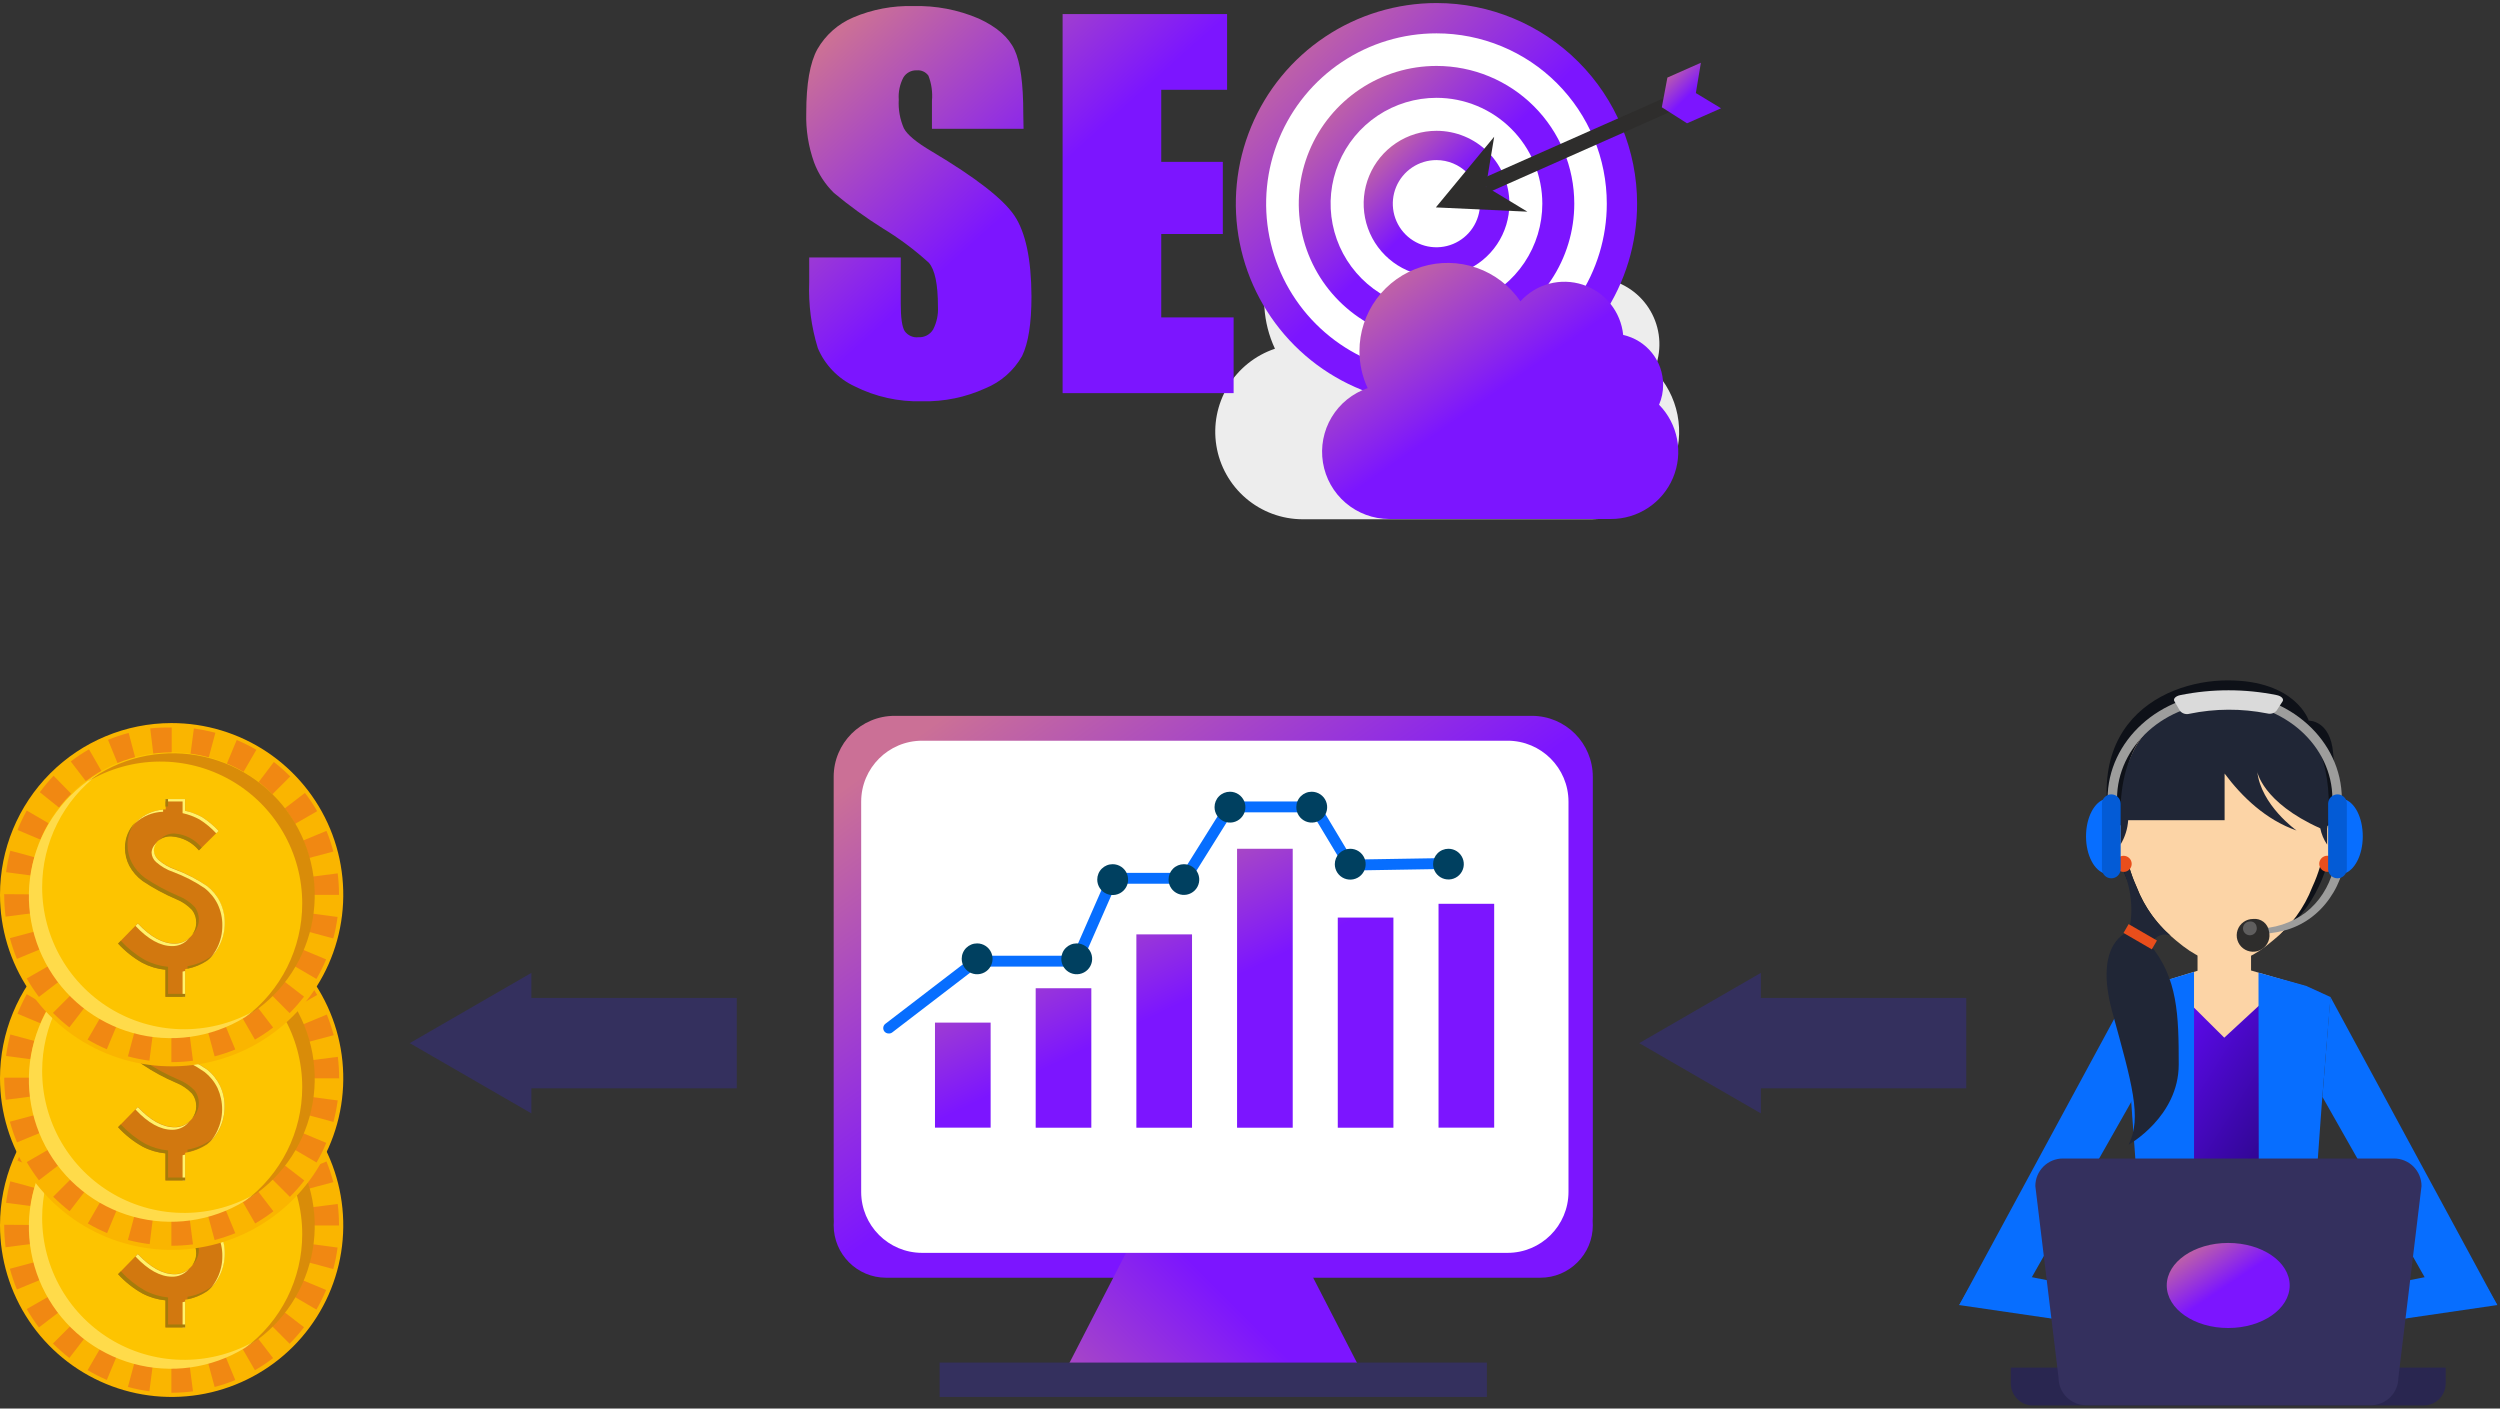 <svg width="410" height="231" viewBox="0 0 410 231" fill="none" xmlns="http://www.w3.org/2000/svg">
<rect x="0" y="0" width="410" height="231" fill="#333333" stroke="none"/>
<g clip-path="url(#clip0_2236_13714)">
<path d="M288.782 182.596L278.797 176.835L268.834 171.074L278.797 165.313L288.782 159.553V163.664H322.465V178.484H288.782V182.596Z" fill="#34305E"/>
<path d="M87.145 182.596L77.171 176.835L67.197 171.074L77.171 165.313L87.145 159.553V163.664H120.829V178.484H87.145V182.596Z" fill="#34305E"/>
<path d="M271.285 60.694C271.904 59.228 272.195 57.645 272.136 56.055C272.078 54.465 271.673 52.907 270.948 51.49C270.224 50.073 269.198 48.832 267.943 47.854C266.688 46.877 265.234 46.185 263.683 45.829C263.44 43.394 262.494 41.083 260.961 39.175C259.428 37.268 257.373 35.848 255.047 35.088C252.722 34.328 250.225 34.261 247.861 34.894C245.498 35.528 243.37 36.835 241.736 38.656C239.077 34.739 235.041 31.966 230.431 30.891C225.82 29.816 220.974 30.517 216.857 32.855C212.74 35.193 209.655 38.995 208.216 43.505C206.777 48.016 207.089 52.902 209.091 57.192C205.866 58.275 203.129 60.467 201.369 63.38C199.61 66.292 198.942 69.734 199.485 73.093C200.027 76.452 201.745 79.509 204.332 81.719C206.919 83.93 210.207 85.149 213.61 85.16H261.051C263.883 85.155 266.65 84.312 269.004 82.737C271.359 81.163 273.194 78.928 274.281 76.312C275.368 73.697 275.657 70.819 275.111 68.04C274.566 65.261 273.211 62.705 271.217 60.694H271.285Z" fill="#EDEDED"/>
<path d="M268.484 33.404C268.484 39.912 266.554 46.274 262.938 51.686C259.322 57.097 254.182 61.314 248.169 63.804C242.156 66.294 235.539 66.945 229.156 65.675C222.773 64.404 216.91 61.269 212.309 56.666C207.708 52.064 204.575 46.2 203.307 39.816C202.038 33.433 202.692 26.817 205.184 20.804C207.676 14.792 211.895 9.654 217.307 6.04C222.72 2.426 229.083 0.498 235.591 0.5C244.316 0.503 252.682 3.971 258.85 10.141C265.019 16.312 268.484 24.679 268.484 33.404Z" fill="url(#paint0_linear_2236_13714)"/>
<path d="M263.514 33.404C263.514 38.929 261.876 44.33 258.806 48.924C255.736 53.518 251.373 57.099 246.268 59.212C241.163 61.326 235.546 61.879 230.127 60.8C224.708 59.721 219.73 57.06 215.824 53.152C211.918 49.244 209.258 44.266 208.182 38.847C207.105 33.427 207.66 27.81 209.776 22.706C211.892 17.602 215.474 13.24 220.069 10.172C224.665 7.104 230.066 5.468 235.592 5.47C239.259 5.47 242.891 6.193 246.28 7.597C249.668 9 252.747 11.058 255.34 13.652C257.933 16.246 259.989 19.326 261.392 22.715C262.795 26.104 263.516 29.736 263.514 33.404Z" fill="white"/>
<path d="M258.182 33.404C258.182 37.872 256.857 42.24 254.375 45.955C251.893 49.67 248.364 52.565 244.236 54.275C240.108 55.985 235.566 56.432 231.184 55.561C226.802 54.689 222.776 52.538 219.617 49.378C216.457 46.219 214.306 42.193 213.434 37.811C212.562 33.429 213.01 28.887 214.72 24.759C216.43 20.631 219.325 17.102 223.04 14.62C226.755 12.138 231.123 10.813 235.591 10.813C241.583 10.813 247.329 13.193 251.565 17.43C255.802 21.666 258.182 27.412 258.182 33.404Z" fill="url(#paint1_linear_2236_13714)"/>
<path d="M252.941 33.404C252.941 36.838 251.923 40.195 250.015 43.051C248.106 45.906 245.394 48.131 242.221 49.445C239.048 50.758 235.557 51.102 232.189 50.431C228.821 49.76 225.727 48.105 223.3 45.676C220.872 43.247 219.22 40.153 218.551 36.784C217.882 33.416 218.228 29.924 219.544 26.752C220.859 23.58 223.086 20.869 225.943 18.963C228.799 17.057 232.157 16.041 235.591 16.043C240.194 16.046 244.607 17.876 247.86 21.132C251.114 24.387 252.941 28.802 252.941 33.404Z" fill="white"/>
<path d="M247.542 33.404C247.542 35.768 246.841 38.078 245.528 40.044C244.215 42.009 242.348 43.541 240.165 44.445C237.981 45.35 235.578 45.586 233.26 45.125C230.942 44.664 228.812 43.526 227.141 41.855C225.47 40.183 224.331 38.054 223.87 35.736C223.409 33.417 223.646 31.014 224.55 28.831C225.455 26.647 226.987 24.781 228.952 23.467C230.917 22.154 233.228 21.453 235.591 21.453C238.761 21.453 241.801 22.712 244.042 24.954C246.283 27.195 247.542 30.235 247.542 33.404Z" fill="url(#paint2_linear_2236_13714)"/>
<path d="M242.719 33.404C242.719 34.819 242.299 36.202 241.513 37.377C240.727 38.554 239.61 39.47 238.303 40.011C236.995 40.552 235.557 40.693 234.17 40.416C232.783 40.139 231.509 39.457 230.509 38.456C229.51 37.455 228.83 36.18 228.555 34.792C228.28 33.404 228.424 31.966 228.966 30.66C229.509 29.354 230.428 28.238 231.605 27.453C232.782 26.669 234.166 26.252 235.58 26.254C237.475 26.257 239.29 27.012 240.629 28.352C241.967 29.693 242.719 31.51 242.719 33.404Z" fill="white"/>
<path d="M276.871 14.316L243.125 29.277L244.132 31.549L277.878 16.588L276.871 14.316Z" fill="#2E2D2C"/>
<path fill-rule="evenodd" clip-rule="evenodd" d="M250.49 34.714L243.69 30.602L245.046 22.425L235.479 34.014L250.49 34.714Z" fill="#2E2D2C"/>
<path fill-rule="evenodd" clip-rule="evenodd" d="M282.253 17.76L278.119 15.263L278.944 10.293L273.454 12.722L272.539 17.59L276.673 20.222L282.253 17.76Z" fill="url(#paint3_linear_2236_13714)"/>
<path fill-rule="evenodd" clip-rule="evenodd" d="M152.84 21.126H167.863L167.818 18.674C167.826 13.735 167.347 10.233 166.384 8.17C165.42 6.106 163.458 4.397 160.499 3.041C157.112 1.592 153.45 0.894 149.768 0.997C146.393 0.905 143.037 1.541 139.929 2.861C137.458 3.907 135.396 5.731 134.056 8.057C132.836 10.255 132.226 13.738 132.226 18.505C132.143 21.276 132.58 24.039 133.513 26.649C134.219 28.531 135.33 30.236 136.767 31.642C139.298 33.748 141.965 35.684 144.753 37.436C147.452 39.07 149.986 40.961 152.321 43.084C153.322 44.214 153.823 46.608 153.823 50.268C153.902 51.574 153.629 52.877 153.032 54.041C152.783 54.45 152.428 54.784 152.004 55.006C151.581 55.229 151.104 55.333 150.626 55.306C150.194 55.356 149.757 55.289 149.359 55.112C148.962 54.935 148.619 54.655 148.367 54.301C147.938 53.612 147.723 52.121 147.723 49.782V42.226H132.711V46.292C132.57 49.946 133.047 53.596 134.123 57.091C135.286 59.85 137.431 62.08 140.144 63.348C143.577 65.074 147.384 65.92 151.225 65.811C154.797 65.893 158.342 65.167 161.594 63.687C164.138 62.651 166.258 60.789 167.615 58.401C168.646 56.3 169.162 53.035 169.162 48.608C169.132 42.508 168.198 38.092 166.361 35.358C164.523 32.624 160.005 29.115 152.806 24.831C150.287 23.351 148.774 22.086 148.232 21.035C147.588 19.56 147.301 17.954 147.396 16.348C147.305 15.097 147.563 13.846 148.141 12.733C148.365 12.352 148.688 12.039 149.076 11.828C149.464 11.617 149.903 11.516 150.344 11.536C150.713 11.501 151.085 11.564 151.422 11.719C151.759 11.873 152.05 12.114 152.264 12.417C152.771 13.725 152.968 15.132 152.84 16.528V21.126ZM201.241 2.307H174.268V64.478H202.314V52.053H190.443V38.374H200.541V26.548H190.443V14.732H201.241V2.307Z" fill="url(#paint4_linear_2236_13714)"/>
<path d="M272.087 66.376C272.53 65.344 272.756 64.233 272.754 63.111C272.757 61.205 272.11 59.355 270.918 57.868C269.727 56.381 268.063 55.345 266.202 54.933C266.015 53.064 265.289 51.289 264.112 49.825C262.934 48.361 261.357 47.27 259.571 46.686C257.786 46.102 255.869 46.05 254.054 46.535C252.239 47.021 250.605 48.023 249.349 49.421C247.606 46.868 245.09 44.941 242.171 43.923C239.252 42.905 236.084 42.85 233.131 43.764C230.178 44.679 227.596 46.516 225.764 49.006C223.932 51.496 222.946 54.508 222.951 57.599C222.95 59.691 223.409 61.758 224.296 63.653C221.827 64.493 219.735 66.181 218.393 68.417C217.051 70.653 216.545 73.292 216.965 75.866C217.385 78.439 218.704 80.781 220.687 82.475C222.67 84.168 225.189 85.103 227.797 85.115H264.18C266.354 85.121 268.48 84.485 270.293 83.286C272.106 82.087 273.524 80.379 274.369 78.376C275.214 76.374 275.448 74.166 275.042 72.031C274.636 69.896 273.608 67.928 272.087 66.376Z" fill="url(#paint5_linear_2236_13714)"/>
<path fill-rule="evenodd" clip-rule="evenodd" d="M146.722 117.398H251.221C256.744 117.398 261.221 121.875 261.221 127.398V199.547C261.221 199.79 261.213 200.031 261.196 200.269C261.213 200.491 261.221 200.714 261.221 200.939C261.221 205.693 257.368 209.547 252.614 209.547H251.27C251.253 209.547 251.237 209.547 251.221 209.547H146.722C146.706 209.547 146.689 209.547 146.673 209.547H145.329C140.575 209.547 136.722 205.693 136.722 200.939C136.722 200.714 136.73 200.49 136.747 200.269C136.73 200.031 136.722 199.79 136.722 199.547V127.398C136.722 121.875 141.199 117.398 146.722 117.398Z" fill="url(#paint6_linear_2236_13714)"/>
<path d="M223.358 225.078H174.584L184.671 205.469H213.26L223.358 225.078Z" fill="url(#paint7_linear_2236_13714)"/>
<path d="M247.233 121.475H151.233C145.711 121.475 141.233 125.953 141.233 131.475V195.469C141.233 200.992 145.711 205.469 151.233 205.469H247.233C252.756 205.469 257.233 200.992 257.233 195.469V131.475C257.233 125.952 252.756 121.475 247.233 121.475Z" fill="white"/>
<path d="M243.848 223.463H154.094V229.099H243.848V223.463Z" fill="#34305E"/>
<path d="M145.746 169.493C145.61 169.494 145.475 169.464 145.351 169.405C145.228 169.346 145.12 169.26 145.035 169.154C144.963 169.06 144.911 168.954 144.881 168.84C144.85 168.727 144.843 168.608 144.859 168.492C144.874 168.375 144.913 168.263 144.972 168.161C145.032 168.06 145.11 167.971 145.204 167.9L159.504 156.932C159.658 156.809 159.849 156.742 160.046 156.74H175.917L181.643 143.682C181.714 143.526 181.829 143.392 181.973 143.298C182.117 143.204 182.285 143.153 182.457 143.151H193.876L200.948 131.856C201.029 131.729 201.14 131.624 201.273 131.551C201.405 131.478 201.553 131.439 201.704 131.438H215.609C215.763 131.438 215.915 131.478 216.049 131.553C216.183 131.628 216.296 131.736 216.377 131.867L221.833 140.971L236.336 140.734C236.573 140.734 236.801 140.826 236.972 140.99C237.142 141.154 237.243 141.379 237.251 141.615C237.253 141.733 237.231 141.851 237.187 141.96C237.143 142.07 237.077 142.17 236.994 142.254C236.911 142.338 236.812 142.404 236.703 142.45C236.594 142.495 236.477 142.519 236.359 142.519L221.347 142.767C221.19 142.77 221.035 142.731 220.897 142.654C220.76 142.576 220.647 142.463 220.568 142.327L215.101 133.223H202.201L195.142 144.518C195.062 144.647 194.951 144.753 194.818 144.826C194.685 144.9 194.536 144.937 194.385 144.936H183.089L177.362 157.994C177.293 158.151 177.179 158.285 177.034 158.38C176.89 158.474 176.721 158.524 176.549 158.525H160.396L146.334 169.312C146.166 169.442 145.957 169.506 145.746 169.493Z" fill="#076EFF"/>
<path d="M199.186 132.364C199.183 132.866 199.33 133.357 199.607 133.774C199.884 134.192 200.279 134.518 200.742 134.711C201.205 134.904 201.715 134.955 202.207 134.858C202.698 134.761 203.15 134.519 203.505 134.165C203.859 133.81 204.101 133.358 204.198 132.867C204.295 132.375 204.244 131.865 204.051 131.402C203.858 130.939 203.532 130.544 203.114 130.267C202.697 129.99 202.206 129.843 201.704 129.845C201.036 129.845 200.396 130.111 199.923 130.583C199.451 131.056 199.186 131.696 199.186 132.364Z" fill="#004060"/>
<path d="M212.594 132.364C212.592 132.865 212.738 133.356 213.015 133.773C213.291 134.191 213.686 134.517 214.148 134.71C214.61 134.903 215.119 134.955 215.611 134.859C216.102 134.762 216.554 134.522 216.909 134.169C217.264 133.815 217.506 133.365 217.605 132.873C217.703 132.382 217.654 131.873 217.463 131.41C217.271 130.947 216.947 130.551 216.531 130.273C216.115 129.994 215.625 129.845 215.124 129.845C214.792 129.844 214.463 129.908 214.157 130.034C213.85 130.16 213.571 130.345 213.336 130.579C213.1 130.813 212.914 131.091 212.787 131.398C212.659 131.704 212.594 132.033 212.594 132.364Z" fill="#004060"/>
<path d="M218.908 141.728C218.908 142.229 219.057 142.718 219.335 143.134C219.613 143.55 220.008 143.874 220.47 144.066C220.932 144.257 221.441 144.307 221.932 144.21C222.423 144.112 222.874 143.871 223.228 143.517C223.581 143.163 223.822 142.713 223.92 142.222C224.018 141.731 223.968 141.222 223.776 140.76C223.585 140.298 223.26 139.902 222.844 139.624C222.428 139.346 221.939 139.198 221.438 139.198C221.106 139.198 220.777 139.263 220.47 139.391C220.163 139.518 219.884 139.704 219.649 139.939C219.414 140.174 219.228 140.453 219.101 140.76C218.974 141.067 218.908 141.396 218.908 141.728Z" fill="#004060"/>
<path d="M235.026 141.728C235.029 142.226 235.178 142.712 235.456 143.125C235.735 143.537 236.129 143.858 236.589 144.047C237.05 144.236 237.556 144.284 238.044 144.186C238.531 144.088 238.979 143.847 239.33 143.494C239.682 143.141 239.92 142.692 240.017 142.204C240.113 141.716 240.062 141.21 239.871 140.75C239.68 140.291 239.358 139.898 238.944 139.622C238.53 139.345 238.043 139.198 237.545 139.198C237.214 139.198 236.885 139.264 236.579 139.391C236.272 139.518 235.994 139.705 235.76 139.94C235.526 140.175 235.341 140.454 235.215 140.761C235.089 141.068 235.025 141.396 235.026 141.728Z" fill="#004060"/>
<path d="M191.641 144.247C191.641 144.745 191.788 145.232 192.065 145.647C192.342 146.061 192.735 146.384 193.196 146.574C193.656 146.765 194.162 146.815 194.651 146.718C195.14 146.621 195.588 146.381 195.941 146.028C196.293 145.676 196.533 145.227 196.63 144.739C196.727 144.25 196.677 143.744 196.487 143.283C196.296 142.823 195.973 142.43 195.559 142.153C195.145 141.876 194.658 141.728 194.16 141.728C193.491 141.728 192.851 141.994 192.378 142.466C191.906 142.938 191.641 143.579 191.641 144.247Z" fill="#004060"/>
<path d="M179.949 144.247C179.947 144.748 180.094 145.238 180.37 145.656C180.647 146.074 181.041 146.4 181.503 146.593C181.965 146.786 182.475 146.838 182.966 146.741C183.458 146.645 183.91 146.405 184.265 146.052C184.62 145.698 184.862 145.247 184.96 144.756C185.059 144.265 185.009 143.756 184.818 143.293C184.627 142.83 184.303 142.434 183.886 142.156C183.47 141.877 182.98 141.728 182.479 141.728C182.148 141.727 181.819 141.791 181.512 141.917C181.205 142.043 180.926 142.228 180.691 142.462C180.456 142.696 180.269 142.974 180.142 143.281C180.015 143.587 179.949 143.915 179.949 144.247Z" fill="#004060"/>
<path d="M174.053 157.237C174.051 157.738 174.197 158.228 174.474 158.646C174.75 159.064 175.145 159.39 175.607 159.583C176.069 159.776 176.578 159.828 177.07 159.731C177.561 159.635 178.013 159.395 178.368 159.042C178.723 158.688 178.965 158.237 179.064 157.746C179.162 157.255 179.113 156.746 178.922 156.283C178.73 155.82 178.406 155.424 177.99 155.146C177.573 154.867 177.084 154.718 176.583 154.718C176.251 154.717 175.922 154.781 175.616 154.907C175.309 155.033 175.03 155.218 174.795 155.452C174.559 155.686 174.373 155.964 174.246 156.271C174.118 156.577 174.053 156.905 174.053 157.237Z" fill="#004060"/>
<path d="M157.72 157.237C157.718 157.738 157.864 158.228 158.141 158.646C158.417 159.064 158.812 159.39 159.274 159.583C159.736 159.776 160.245 159.828 160.737 159.731C161.228 159.635 161.68 159.395 162.035 159.042C162.39 158.688 162.632 158.237 162.731 157.746C162.829 157.255 162.78 156.746 162.589 156.283C162.397 155.82 162.073 155.424 161.657 155.146C161.24 154.867 160.751 154.718 160.25 154.718C159.918 154.717 159.589 154.781 159.283 154.907C158.976 155.033 158.697 155.218 158.462 155.452C158.226 155.686 158.04 155.964 157.913 156.271C157.785 156.577 157.72 156.905 157.72 157.237Z" fill="#004060"/>
<path fill-rule="evenodd" clip-rule="evenodd" d="M202.879 139.198H212.006V184.945H202.879V139.198ZM195.492 153.239H186.365V184.945H195.492V153.239ZM169.852 162.072H178.978V184.945H169.852V162.072ZM153.337 167.708H162.464V184.934H153.337V167.708ZM228.52 150.482H219.394V184.945H228.52V150.482ZM235.919 148.223H245.046V184.934H235.919V148.223Z" fill="url(#paint8_linear_2236_13714)"/>
<path d="M0 200.951C7.17441e-06 206.52 1.652 211.964 4.747 216.594C7.842 221.224 12.241 224.832 17.387 226.961C22.533 229.09 28.195 229.645 33.657 228.555C39.118 227.465 44.134 224.78 48.069 220.839C52.003 216.898 54.681 211.878 55.762 206.415C56.843 200.951 56.279 195.29 54.141 190.147C52.004 185.005 48.389 180.612 43.754 177.524C39.119 174.437 33.672 172.793 28.103 172.802C20.646 172.814 13.498 175.785 8.229 181.063C2.959 186.34 -9.60713e-06 193.493 0 200.951Z" fill="#FAB500"/>
<path d="M28.104 220.583C28.953 220.581 29.802 220.528 30.645 220.424L31.651 228.184C30.474 228.333 29.29 228.408 28.104 228.41V220.583ZM20.976 227.473L23.009 219.916C23.829 220.139 24.663 220.305 25.506 220.413L24.5 228.173C23.327 228.012 22.166 227.778 21.021 227.473H20.976ZM33.164 219.927C33.99 219.704 34.801 219.428 35.593 219.103L38.586 226.332C37.484 226.786 36.352 227.164 35.197 227.462L33.164 219.927ZM14.357 224.728L18.277 217.951C19.005 218.375 19.759 218.752 20.536 219.08L17.52 226.309C16.451 225.843 15.41 225.315 14.402 224.728H14.357ZM37.897 217.951C38.635 217.517 39.348 217.042 40.032 216.527L44.787 222.729C43.84 223.458 42.843 224.123 41.805 224.717L37.897 217.951ZM8.675 220.345L14.21 214.811C14.823 215.414 15.472 215.98 16.153 216.505L11.375 222.706C10.442 221.983 9.556 221.202 8.721 220.368L8.675 220.345ZM41.963 214.822C42.57 214.217 43.14 213.575 43.669 212.902L49.859 217.668C49.13 218.617 48.342 219.519 47.498 220.368L41.963 214.822ZM4.383 214.686L11.16 210.812C11.593 211.551 12.068 212.264 12.584 212.947L6.382 217.702C5.651 216.741 4.983 215.734 4.383 214.686ZM45.137 210.812C45.562 210.084 45.939 209.329 46.267 208.553L53.485 211.557C53.025 212.664 52.493 213.739 51.892 214.777L45.137 210.812ZM1.616 208.078L9.172 206.056C9.4 206.883 9.679 207.694 10.008 208.485L2.768 211.478C2.316 210.362 1.931 209.219 1.616 208.056V208.078ZM47.103 206.09C47.328 205.267 47.497 204.429 47.611 203.583L55.36 204.599C55.206 205.789 54.972 206.966 54.66 208.124L47.103 206.09ZM0.689 200.973V200.861L8.517 200.917V200.973C8.519 201.831 8.572 202.687 8.675 203.538L0.915 204.554C0.766 203.359 0.69 202.155 0.689 200.951V200.973ZM47.781 200.973C47.781 200.127 47.724 199.282 47.611 198.443L55.383 197.449C55.528 198.618 55.599 199.795 55.597 200.973H47.781ZM0.994 197.257C1.154 196.069 1.388 194.892 1.695 193.733L9.251 195.778C9.031 196.601 8.865 197.439 8.754 198.285L0.994 197.257ZM46.357 193.451L53.541 190.48C53.99 191.584 54.367 192.716 54.671 193.869L47.114 195.879C46.893 195.061 46.621 194.258 46.301 193.473L46.357 193.451ZM2.869 190.333C3.309 189.242 3.815 188.178 4.383 187.148L11.16 191.09C10.734 191.817 10.356 192.572 10.031 193.349L2.869 190.333ZM43.805 189.011L50.017 184.256C50.747 185.21 51.414 186.21 52.016 187.249L45.239 191.158C44.789 190.418 44.291 189.708 43.748 189.034L43.805 189.011ZM6.529 184.143C7.225 183.197 7.98 182.295 8.788 181.443L14.312 187.091C13.696 187.688 13.126 188.33 12.606 189.011L6.529 184.143ZM40.235 185.374L44.911 179.184C45.855 179.92 46.752 180.712 47.6 181.556L42.054 187.091C41.447 186.485 40.802 185.919 40.122 185.397L40.235 185.374ZM11.488 179.184C12.439 178.451 13.44 177.783 14.481 177.185L18.378 183.962C17.638 184.392 16.925 184.867 16.243 185.386L11.488 179.184ZM35.694 182.889L38.71 175.66C39.816 176.126 40.891 176.662 41.929 177.264L37.999 184.041C37.259 183.586 36.489 183.183 35.694 182.833V182.889ZM17.712 175.547C18.816 175.099 19.948 174.722 21.101 174.418L23.111 181.986C22.28 182.201 21.465 182.472 20.671 182.799L17.712 175.547ZM30.77 181.443L31.797 173.695C32.986 173.855 34.163 174.089 35.322 174.395L33.288 181.952C32.46 181.733 31.619 181.563 30.77 181.443ZM24.636 173.672C25.788 173.555 26.946 173.51 28.104 173.537H28.16V181.353H28.104C27.262 181.355 26.421 181.408 25.585 181.511L24.636 173.672Z" fill="#F18812"/>
<path d="M4.812 200.951C4.812 205.568 6.181 210.082 8.748 213.921C11.314 217.759 14.961 220.75 19.228 222.515C23.495 224.28 28.189 224.74 32.718 223.836C37.246 222.932 41.404 220.705 44.666 217.436C47.928 214.168 50.147 210.006 51.042 205.476C51.937 200.946 51.469 196.252 49.695 191.989C47.922 187.726 44.924 184.084 41.08 181.525C37.237 178.966 32.72 177.605 28.103 177.614C21.921 177.623 15.995 180.086 11.627 184.462C7.26 188.838 4.809 194.769 4.812 200.951Z" fill="#FDC400"/>
<path d="M35.852 190.48L32.622 193.676C32.068 193.001 31.381 192.447 30.604 192.048C29.826 191.65 28.975 191.416 28.104 191.361C27.342 191.324 26.594 191.569 26.003 192.05C25.757 192.238 25.558 192.478 25.419 192.754C25.28 193.03 25.205 193.334 25.201 193.643C25.213 193.929 25.282 194.211 25.405 194.471C25.527 194.731 25.699 194.963 25.912 195.156C26.735 195.883 27.695 196.436 28.736 196.783C30.574 197.484 32.322 198.401 33.943 199.516C34.85 200.224 35.581 201.133 36.078 202.171C36.593 203.253 36.848 204.44 36.824 205.638C36.836 206.869 36.565 208.087 36.033 209.197C35.561 210.205 34.856 211.088 33.977 211.772C32.887 212.491 31.654 212.965 30.363 213.161V217.679H27.143V213.24C25.82 213.115 24.535 212.731 23.359 212.111C21.87 211.276 20.524 210.208 19.372 208.948L22.603 205.638C24.681 207.845 26.692 208.948 28.634 208.948C29.105 208.955 29.572 208.867 30.009 208.69C30.445 208.514 30.842 208.252 31.176 207.92C31.511 207.611 31.779 207.235 31.962 206.817C32.144 206.399 32.238 205.948 32.238 205.492C32.252 204.747 32.008 204.021 31.549 203.436C30.801 202.645 29.887 202.032 28.872 201.64C26.955 200.826 25.121 199.831 23.393 198.669C22.509 198.011 21.78 197.166 21.258 196.195C20.787 195.297 20.542 194.296 20.547 193.281C20.548 192.462 20.718 191.652 21.047 190.902C21.375 190.152 21.855 189.477 22.456 188.921C23.725 187.693 25.412 186.991 27.177 186.956V185.261H30.363V187.181C31.342 187.396 32.285 187.75 33.164 188.232C34.15 188.866 35.053 189.622 35.852 190.48Z" fill="#D2780F"/>
<path d="M29.945 185.657V187.577C30.924 187.79 31.868 188.144 32.746 188.627C33.746 189.257 34.657 190.017 35.457 190.886L35.852 190.491C35.05 189.628 34.144 188.869 33.153 188.232C32.274 187.75 31.331 187.396 30.352 187.181V185.261H27.144V185.657H29.945Z" fill="#FFF26B"/>
<path d="M26.748 187.351V186.99C25.137 187.116 23.619 187.799 22.456 188.921L22.219 189.181C23.459 188.045 25.067 187.395 26.748 187.351Z" fill="#FFF26B"/>
<path d="M29.944 213.557V217.702H30.362V213.466C30.226 213.508 30.086 213.538 29.944 213.557Z" fill="#FFF26B"/>
<path d="M31.029 208.078C30.373 208.67 29.518 208.993 28.635 208.982C26.692 208.982 24.681 207.879 22.603 205.672L22.219 206.068C24.286 208.27 26.296 209.377 28.228 209.377C28.699 209.386 29.167 209.3 29.604 209.123C30.041 208.947 30.437 208.683 30.77 208.349C30.862 208.265 30.949 208.174 31.029 208.078Z" fill="#FFF26B"/>
<path d="M36.078 202.114C35.573 201.097 34.843 200.208 33.943 199.516C32.33 198.423 30.593 197.525 28.77 196.839C27.729 196.492 26.768 195.939 25.946 195.213C25.733 195.02 25.56 194.787 25.438 194.527C25.316 194.267 25.247 193.986 25.234 193.699C25.236 193.254 25.392 192.823 25.675 192.479C25.428 192.666 25.227 192.907 25.086 193.183C24.945 193.458 24.868 193.762 24.861 194.072C24.876 194.359 24.947 194.641 25.071 194.901C25.195 195.161 25.37 195.393 25.584 195.586C26.401 196.317 27.358 196.874 28.397 197.223C30.224 197.896 31.962 198.792 33.57 199.889C34.478 200.6 35.212 201.507 35.716 202.544C36.224 203.628 36.479 204.814 36.462 206.011C36.473 207.243 36.198 208.461 35.66 209.569C35.343 210.234 34.928 210.847 34.429 211.388C35.113 210.746 35.669 209.979 36.066 209.129C36.599 208.019 36.869 206.802 36.857 205.571C36.87 204.374 36.603 203.19 36.078 202.114Z" fill="#FFF26B"/>
<path d="M25.98 192.084C26.572 191.605 27.32 191.36 28.081 191.395C28.953 191.443 29.807 191.671 30.588 192.063C31.369 192.456 32.062 193.005 32.621 193.677L35.897 190.48L33.084 193.225C32.541 192.557 31.867 192.007 31.104 191.609C30.34 191.211 29.504 190.973 28.645 190.909C27.887 190.873 27.143 191.118 26.556 191.598C26.338 191.727 26.143 191.891 25.98 192.084Z" fill="#A57B0A"/>
<path d="M23.37 198.703C25.098 199.865 26.932 200.86 28.848 201.674C29.849 202.075 30.75 202.688 31.492 203.47C31.943 204.059 32.182 204.784 32.169 205.526C32.18 206.226 31.957 206.909 31.537 207.468C32.148 206.896 32.525 206.117 32.596 205.283C32.667 204.449 32.426 203.618 31.921 202.95C31.167 202.16 30.249 201.543 29.232 201.143C27.318 200.329 25.484 199.338 23.754 198.184C22.87 197.525 22.141 196.681 21.619 195.71C21.157 194.808 20.917 193.809 20.919 192.796C20.899 191.434 21.354 190.107 22.207 189.045C21.653 189.602 21.217 190.263 20.922 190.991C20.627 191.718 20.48 192.497 20.49 193.281C20.487 194.295 20.727 195.294 21.19 196.195C21.721 197.183 22.466 198.04 23.37 198.703Z" fill="#A57B0A"/>
<path d="M27.561 186.47V185.261H27.132V186.504L27.561 186.47Z" fill="#A57B0A"/>
<path d="M27.561 217.216V212.777C26.234 212.653 24.945 212.269 23.766 211.648C22.297 210.806 20.964 209.748 19.812 208.508L19.36 208.971C20.508 210.23 21.851 211.298 23.336 212.133C24.516 212.753 25.805 213.136 27.132 213.263V217.702H30.362V217.216H27.561Z" fill="#A57B0A"/>
<path d="M34.384 211.23C33.293 211.967 32.056 212.46 30.758 212.676V213.071C31.904 212.847 32.992 212.39 33.955 211.727C34.376 211.398 34.755 211.019 35.084 210.597C34.862 210.821 34.628 211.032 34.384 211.23Z" fill="#A57B0A"/>
<path d="M6.913 199.731C6.914 203.84 8.003 207.875 10.068 211.428C12.132 214.98 15.1 217.923 18.67 219.958C22.239 221.993 26.284 223.048 30.393 223.014C34.502 222.981 38.529 221.862 42.065 219.769C39.533 221.682 36.637 223.057 33.555 223.811C30.473 224.564 27.269 224.68 24.14 224.15C21.012 223.621 18.024 222.458 15.361 220.733C12.698 219.008 10.416 216.757 8.654 214.118C6.892 211.479 5.688 208.508 5.116 205.387C4.543 202.266 4.614 199.061 5.325 195.969C6.036 192.876 7.371 189.962 9.248 187.404C11.126 184.846 13.506 182.698 16.243 181.093C13.346 183.26 10.993 186.073 9.374 189.308C7.754 192.544 6.911 196.113 6.913 199.731Z" fill="#FFDB4A"/>
<path d="M49.565 202.397C49.568 198.288 48.482 194.251 46.419 190.698C44.355 187.144 41.388 184.201 37.818 182.166C34.248 180.131 30.203 179.078 26.094 179.114C21.985 179.15 17.959 180.273 14.425 182.37C16.958 180.482 19.849 179.129 22.921 178.394C25.993 177.66 29.183 177.558 32.296 178.095C35.409 178.632 38.38 179.798 41.029 181.52C43.677 183.242 45.947 185.486 47.7 188.113C49.454 190.741 50.654 193.698 51.229 196.805C51.803 199.911 51.739 203.102 51.04 206.183C50.342 209.264 49.024 212.17 47.166 214.725C45.309 217.28 42.95 219.431 40.235 221.046C43.133 218.876 45.485 216.061 47.105 212.824C48.725 209.587 49.567 206.016 49.565 202.397Z" fill="#D98C09"/>
<path d="M9.09857e-06 176.846C0.002 182.415 1.656 187.858 4.753 192.486C7.849 197.115 12.248 200.721 17.395 202.848C22.541 204.976 28.203 205.529 33.664 204.438C39.124 203.347 44.139 200.66 48.072 196.719C52.006 192.777 54.682 187.757 55.763 182.294C56.843 176.831 56.278 171.171 54.14 166.029C52.002 160.887 48.388 156.494 43.753 153.407C39.118 150.32 33.672 148.677 28.103 148.686C20.643 148.695 13.491 151.667 8.221 156.947C2.951 162.228 -0.006 169.386 9.09857e-06 176.846Z" fill="#FAB500"/>
<path d="M28.104 196.478C28.953 196.482 29.803 196.429 30.645 196.32L31.651 204.08C30.474 204.228 29.29 204.304 28.104 204.306V196.478ZM20.976 203.368L23.009 195.811C23.829 196.034 24.663 196.201 25.506 196.308L24.546 204.035C23.357 203.892 22.18 203.669 21.021 203.368H20.976ZM33.164 195.823C33.99 195.599 34.801 195.323 35.593 194.998L38.586 202.239C37.482 202.688 36.35 203.066 35.197 203.368L33.164 195.823ZM14.402 200.646L18.322 193.869C19.05 194.293 19.805 194.67 20.581 194.998L17.565 202.227C16.477 201.771 15.42 201.243 14.402 200.646ZM37.942 193.869C38.68 193.435 39.393 192.96 40.077 192.445L44.833 198.647C43.885 199.38 42.889 200.048 41.85 200.646L37.942 193.869ZM8.721 196.263L14.255 190.728C14.868 191.332 15.517 191.898 16.198 192.423L11.42 198.635C10.474 197.899 9.572 197.107 8.721 196.263ZM42.009 190.751C42.612 190.139 43.182 189.494 43.714 188.819L49.904 193.597C49.175 194.543 48.387 195.441 47.543 196.286L42.009 190.751ZM4.383 190.582L11.16 186.662C11.59 187.402 12.065 188.115 12.584 188.797L6.382 193.564C5.655 192.612 4.988 191.616 4.383 190.582ZM45.16 186.685C45.587 185.958 45.964 185.203 46.29 184.425L53.507 187.43C53.052 188.539 52.52 189.615 51.915 190.649L45.16 186.685ZM1.638 183.951L9.195 181.929C9.423 182.755 9.702 183.566 10.031 184.358L2.79 187.351C2.33 186.243 1.937 185.107 1.616 183.951H1.638ZM47.126 181.963C47.351 181.14 47.521 180.302 47.634 179.455L55.383 180.472C55.229 181.661 54.995 182.839 54.682 183.996L47.126 181.963ZM0.712 176.846V176.733H8.54V176.79C8.541 177.647 8.594 178.503 8.698 179.354L0.938 180.37C0.784 179.202 0.701 178.025 0.689 176.846H0.712ZM47.803 176.846C47.803 176 47.747 175.155 47.634 174.316L55.405 173.322C55.55 174.491 55.622 175.668 55.62 176.846H47.781H47.803ZM0.994 173.175C1.154 171.987 1.388 170.81 1.695 169.651L9.251 171.695C9.03 172.523 8.863 173.364 8.754 174.214L0.994 173.175ZM46.357 169.38L53.598 166.386C54.046 167.491 54.423 168.623 54.727 169.775L47.171 171.774C46.933 170.958 46.642 170.158 46.301 169.38H46.357ZM2.869 166.251C3.311 165.153 3.816 164.082 4.383 163.043L11.16 166.985C10.734 167.712 10.356 168.467 10.031 169.244L2.869 166.251ZM43.805 164.929L50.017 160.174C50.747 161.128 51.414 162.128 52.016 163.167L45.239 167.076C44.788 166.33 44.29 165.613 43.748 164.929H43.805ZM6.529 160.061C7.262 159.115 8.054 158.217 8.901 157.373L14.425 162.93C13.812 163.529 13.242 164.171 12.719 164.85L6.529 160.061ZM40.235 161.303L45.025 155.102C45.968 155.838 46.865 156.63 47.713 157.474L42.167 162.998C41.527 162.384 40.844 161.818 40.122 161.303H40.235ZM11.601 155.023C12.552 154.29 13.552 153.622 14.594 153.024L18.491 159.801C17.753 160.235 17.041 160.71 16.356 161.224L11.601 155.023ZM35.807 158.728L38.823 151.499C39.929 151.965 41.004 152.501 42.042 153.103L38.112 159.88C37.334 159.44 36.526 159.055 35.694 158.728H35.807ZM17.712 151.442C18.816 150.994 19.948 150.617 21.101 150.313L23.111 157.881C22.283 158.106 21.469 158.378 20.671 158.694L17.712 151.442ZM30.77 157.395L31.797 149.635C32.986 149.796 34.163 150.03 35.322 150.336L33.288 157.892C32.461 157.671 31.619 157.505 30.77 157.395ZM24.636 149.613C25.801 149.468 26.975 149.396 28.149 149.398H28.205V157.215H28.104C27.262 157.217 26.421 157.269 25.585 157.373L24.636 149.613Z" fill="#F18812"/>
<path d="M4.812 176.846C4.812 181.464 6.181 185.977 8.748 189.816C11.314 193.655 14.961 196.646 19.228 198.411C23.495 200.176 28.189 200.635 32.718 199.731C37.246 198.827 41.404 196.6 44.666 193.332C47.928 190.063 50.147 185.901 51.042 181.371C51.937 176.841 51.469 172.148 49.695 167.884C47.922 163.621 44.924 159.979 41.08 157.421C37.237 154.862 32.72 153.501 28.103 153.51C21.922 153.522 15.997 155.985 11.631 160.361C7.264 164.736 4.812 170.665 4.812 176.846Z" fill="#FDC400"/>
<path d="M35.852 166.375L32.622 169.572C32.066 168.898 31.379 168.345 30.602 167.947C29.825 167.549 28.975 167.314 28.104 167.256C27.342 167.219 26.594 167.465 26.003 167.945C25.757 168.133 25.558 168.374 25.419 168.649C25.28 168.925 25.205 169.229 25.201 169.538C25.213 169.825 25.282 170.106 25.405 170.366C25.527 170.626 25.699 170.859 25.912 171.051C26.736 171.778 27.696 172.335 28.736 172.689C30.561 173.367 32.298 174.262 33.909 175.355C34.832 176.075 35.574 176.999 36.078 178.055C36.593 179.137 36.848 180.324 36.824 181.522C36.837 182.753 36.567 183.971 36.033 185.08C35.558 186.091 34.854 186.976 33.977 187.667C32.884 188.381 31.652 188.855 30.363 189.057V193.575H27.143V189.136C25.819 189.016 24.532 188.632 23.359 188.006C21.87 187.171 20.524 186.103 19.372 184.843L22.603 181.534C24.681 183.733 26.692 184.832 28.634 184.832C29.105 184.838 29.572 184.751 30.009 184.574C30.445 184.398 30.842 184.136 31.176 183.804C31.51 183.496 31.777 183.123 31.96 182.707C32.143 182.291 32.237 181.841 32.238 181.387C32.254 180.639 32.011 179.908 31.549 179.32C30.801 178.529 29.887 177.916 28.872 177.524C26.955 176.71 25.121 175.715 23.393 174.553C22.51 173.899 21.781 173.058 21.258 172.091C20.787 171.188 20.542 170.184 20.547 169.165C20.549 168.348 20.72 167.54 21.049 166.792C21.377 166.044 21.856 165.371 22.456 164.816C23.728 163.593 25.413 162.892 27.177 162.851V161.111H30.363V163.032C31.344 163.245 32.288 163.603 33.164 164.093C34.156 164.734 35.059 165.501 35.852 166.375Z" fill="#D2780F"/>
<path d="M29.945 161.552V163.472C30.924 163.685 31.868 164.039 32.746 164.523C33.74 165.16 34.651 165.919 35.457 166.782L35.852 166.386C35.055 165.519 34.147 164.76 33.153 164.127C32.277 163.637 31.333 163.279 30.352 163.065V161.111H27.144V161.507L29.945 161.552Z" fill="#FFF26B"/>
<path d="M26.748 163.246V162.885C25.137 163.011 23.619 163.694 22.456 164.816C22.366 164.907 22.298 164.997 22.219 165.087C23.46 163.953 25.067 163.3 26.748 163.246Z" fill="#FFF26B"/>
<path d="M29.944 189.463V193.597H30.362V189.35L29.944 189.463Z" fill="#FFF26B"/>
<path d="M31.029 183.974C30.373 184.565 29.518 184.888 28.635 184.877C26.692 184.877 24.681 183.774 22.603 181.568L22.219 181.963C24.286 184.166 26.296 185.284 28.228 185.284C28.7 185.291 29.168 185.203 29.605 185.025C30.042 184.846 30.438 184.581 30.77 184.245C30.862 184.16 30.949 184.07 31.029 183.974Z" fill="#FFF26B"/>
<path d="M36.078 178.055C35.578 177.019 34.847 176.111 33.943 175.4C32.331 174.308 30.595 173.413 28.77 172.735C27.73 172.38 26.77 171.824 25.946 171.097C25.733 170.904 25.56 170.671 25.438 170.411C25.316 170.152 25.247 169.87 25.234 169.583C25.236 169.138 25.392 168.707 25.675 168.363C25.427 168.547 25.226 168.786 25.085 169.06C24.944 169.334 24.867 169.637 24.861 169.945C24.876 170.232 24.947 170.514 25.071 170.774C25.195 171.034 25.37 171.266 25.584 171.458C26.398 172.193 27.356 172.751 28.397 173.096C30.214 173.782 31.94 174.689 33.536 175.796C34.444 176.506 35.178 177.414 35.682 178.45C36.184 179.555 36.438 180.756 36.428 181.969C36.419 183.183 36.145 184.379 35.626 185.476C35.312 186.142 34.897 186.756 34.395 187.295C35.079 186.652 35.635 185.886 36.033 185.036C36.566 183.926 36.837 182.708 36.823 181.477C36.841 180.294 36.586 179.123 36.078 178.055Z" fill="#FFF26B"/>
<path d="M25.98 167.99C26.572 167.512 27.32 167.267 28.081 167.301C28.952 167.35 29.805 167.577 30.585 167.968C31.366 168.358 32.059 168.904 32.621 169.572L35.897 166.375L33.084 169.12C32.534 168.432 31.845 167.866 31.063 167.46C30.281 167.053 29.423 166.815 28.544 166.759C27.786 166.723 27.041 166.969 26.454 167.448C26.266 167.6 26.105 167.784 25.98 167.99Z" fill="#A57B0A"/>
<path d="M23.371 174.598C25.099 175.76 26.933 176.755 28.849 177.569C29.849 177.97 30.751 178.583 31.492 179.365C31.946 179.958 32.185 180.686 32.17 181.432C32.179 182.128 31.957 182.808 31.538 183.364C32.149 182.791 32.526 182.013 32.597 181.178C32.668 180.344 32.427 179.513 31.922 178.845C31.168 178.055 30.25 177.438 29.233 177.038C27.319 176.224 25.485 175.234 23.755 174.079C22.871 173.42 22.142 172.576 21.62 171.605C21.158 170.703 20.918 169.704 20.92 168.691C20.901 167.329 21.357 166.004 22.207 164.941C21.655 165.498 21.218 166.159 20.924 166.886C20.629 167.613 20.482 168.392 20.491 169.177C20.488 170.194 20.728 171.197 21.191 172.102C21.722 173.086 22.467 173.939 23.371 174.598Z" fill="#A57B0A"/>
<path d="M27.561 162.365V161.111H27.132V162.365H27.561Z" fill="#A57B0A"/>
<path d="M27.561 193.112V188.673C26.234 188.548 24.945 188.165 23.766 187.543C22.294 186.705 20.961 185.646 19.812 184.403L19.36 184.866C20.508 186.126 21.851 187.194 23.336 188.029C24.514 188.653 25.804 189.037 27.132 189.158V193.597H30.362V193.112H27.561Z" fill="#A57B0A"/>
<path d="M34.384 187.091C33.293 187.828 32.056 188.321 30.758 188.537V188.932C31.901 188.698 32.987 188.242 33.955 187.588C34.379 187.242 34.759 186.843 35.084 186.402C34.867 186.647 34.633 186.878 34.384 187.091Z" fill="#A57B0A"/>
<path d="M6.913 175.626C6.911 179.737 7.997 183.774 10.061 187.329C12.125 190.883 15.093 193.828 18.664 195.864C22.235 197.899 26.281 198.953 30.391 198.918C34.502 198.883 38.529 197.761 42.065 195.664C39.533 197.577 36.637 198.952 33.555 199.706C30.473 200.459 27.269 200.575 24.14 200.046C21.012 199.517 18.024 198.354 15.361 196.629C12.698 194.903 10.416 192.652 8.654 190.013C6.892 187.374 5.688 184.403 5.116 181.282C4.543 178.161 4.614 174.956 5.325 171.864C6.036 168.771 7.371 165.857 9.248 163.299C11.126 160.741 13.506 158.594 16.243 156.989C13.348 159.157 10.997 161.97 9.377 165.205C7.758 168.441 6.914 172.008 6.913 175.626Z" fill="#FFDB4A"/>
<path d="M49.565 178.303C49.57 174.193 48.486 170.155 46.423 166.6C44.361 163.045 41.393 160.1 37.823 158.064C34.252 156.028 30.207 154.974 26.097 155.01C21.987 155.045 17.96 156.168 14.425 158.265C16.958 156.377 19.849 155.025 22.921 154.29C25.993 153.555 29.183 153.453 32.296 153.991C35.409 154.528 38.38 155.693 41.029 157.416C43.677 159.138 45.947 161.381 47.7 164.009C49.454 166.637 50.654 169.594 51.229 172.7C51.803 175.806 51.739 178.997 51.04 182.078C50.342 185.159 49.024 188.066 47.166 190.621C45.309 193.176 42.95 195.326 40.235 196.941C43.132 194.773 45.483 191.96 47.102 188.725C48.722 185.489 49.565 181.921 49.565 178.303Z" fill="#D98C09"/>
<path d="M0 146.732C7.17441e-06 152.301 1.652 157.745 4.747 162.375C7.842 167.005 12.241 170.613 17.387 172.742C22.533 174.872 28.195 175.426 33.657 174.337C39.118 173.247 44.134 170.561 48.069 166.62C52.003 162.679 54.681 157.659 55.762 152.196C56.843 146.733 56.279 141.072 54.141 135.929C52.004 130.786 48.389 126.393 43.754 123.306C39.119 120.218 33.672 118.575 28.103 118.584C20.646 118.596 13.498 121.567 8.229 126.844C2.959 132.122 -9.60713e-06 139.275 0 146.732Z" fill="#FAB500"/>
<path d="M28.104 166.364C28.953 166.362 29.802 166.309 30.645 166.206L31.651 173.966C30.474 174.114 29.29 174.19 28.104 174.192V166.364ZM20.976 173.254L23.009 165.697C23.829 165.92 24.663 166.086 25.506 166.194L24.5 173.954C23.327 173.793 22.166 173.559 21.021 173.254H20.976ZM33.164 165.709C33.99 165.485 34.801 165.209 35.593 164.884L38.586 172.113C37.484 172.568 36.352 172.945 35.197 173.243L33.164 165.709ZM14.357 170.509L18.277 163.732C19.005 164.156 19.759 164.533 20.536 164.861L17.52 172.079C16.449 171.621 15.408 171.097 14.402 170.509H14.357ZM37.897 163.732C38.638 163.298 39.351 162.819 40.032 162.297L44.787 168.51C43.84 169.24 42.843 169.904 41.805 170.498L37.897 163.732ZM8.675 166.127L14.21 160.592C14.826 161.192 15.475 161.758 16.153 162.286L11.375 168.487C10.442 167.764 9.556 166.983 8.721 166.149L8.675 166.127ZM41.963 160.603C42.57 159.998 43.14 159.357 43.669 158.683L49.859 163.45C49.13 164.399 48.342 165.3 47.498 166.149L41.963 160.603ZM4.383 160.468L11.16 156.593C11.59 157.337 12.065 158.054 12.584 158.739L6.382 163.495C5.651 162.53 4.983 161.519 4.383 160.468ZM45.137 156.593C45.56 155.864 45.937 155.109 46.267 154.334L53.485 157.339C53.027 158.443 52.495 159.514 51.892 160.547L45.137 156.593ZM1.616 153.86L9.172 151.838C9.4 152.664 9.679 153.475 10.008 154.266L2.768 157.26C2.316 156.143 1.931 155 1.616 153.837V153.86ZM47.103 151.872C47.329 151.044 47.498 150.203 47.611 149.353L55.36 150.381C55.206 151.57 54.972 152.747 54.66 153.905L47.103 151.872ZM0.689 146.755V146.642L8.517 146.698V146.755C8.519 147.612 8.572 148.468 8.675 149.319L0.915 150.335C0.766 149.14 0.69 147.937 0.689 146.732V146.755ZM47.781 146.755C47.781 145.908 47.724 145.063 47.611 144.225L55.383 143.231C55.528 144.4 55.599 145.577 55.597 146.755H47.781ZM0.994 143.038C1.154 141.85 1.388 140.673 1.695 139.514L9.251 141.559C9.03 142.382 8.863 143.22 8.754 144.066L0.994 143.038ZM46.357 139.232L53.541 136.261C53.99 137.365 54.367 138.497 54.671 139.65L47.114 141.66C46.893 140.842 46.621 140.039 46.301 139.254L46.357 139.232ZM2.869 136.114C3.309 135.023 3.815 133.959 4.383 132.929L11.16 136.871C10.734 137.598 10.356 138.353 10.031 139.13L2.869 136.114ZM43.805 134.793L50.017 130.037C50.747 130.991 51.414 131.991 52.016 133.031L45.239 136.928C44.787 136.193 44.289 135.488 43.748 134.815L43.805 134.793ZM6.529 129.924C7.225 128.978 7.98 128.076 8.788 127.225L14.312 132.872C13.696 133.469 13.126 134.111 12.606 134.793L6.529 129.924ZM40.235 131.156L44.911 124.966C45.855 125.701 46.752 126.494 47.6 127.338L42.054 132.872C41.447 132.267 40.802 131.701 40.122 131.178L40.235 131.156ZM11.601 124.875C12.555 124.149 13.555 123.485 14.594 122.887L18.491 129.665C17.751 130.094 17.038 130.57 16.356 131.088L11.601 124.875ZM35.807 128.591L38.823 121.362C39.931 121.824 41.007 122.36 42.042 122.966L38.112 129.744C37.333 129.311 36.526 128.933 35.694 128.614L35.807 128.591ZM17.712 121.328C18.816 120.88 19.948 120.503 21.101 120.199L23.111 127.767C22.28 127.982 21.465 128.253 20.671 128.58L17.712 121.328ZM30.77 127.225L31.797 119.465C32.985 119.634 34.161 119.872 35.322 120.176L33.288 127.733C32.46 127.514 31.619 127.344 30.77 127.225ZM24.636 119.453C25.788 119.337 26.946 119.291 28.104 119.318H28.16V127.146H28.104C27.262 127.148 26.421 127.2 25.585 127.304L24.636 119.453Z" fill="#F18812"/>
<path d="M4.812 146.732C4.812 151.35 6.181 155.863 8.748 159.702C11.314 163.541 14.961 166.532 19.228 168.297C23.495 170.062 28.189 170.521 32.718 169.617C37.246 168.713 41.404 166.486 44.666 163.218C47.928 159.949 50.147 155.787 51.042 151.257C51.937 146.727 51.469 142.034 49.695 137.77C47.922 133.507 44.924 129.865 41.08 127.306C37.237 124.748 32.72 123.387 28.103 123.396C21.921 123.405 15.995 125.868 11.627 130.243C7.26 134.619 4.809 140.55 4.812 146.732Z" fill="#FDC400"/>
<path d="M35.852 136.261L32.622 139.458C32.068 138.782 31.381 138.228 30.604 137.83C29.826 137.431 28.975 137.197 28.104 137.142C27.342 137.105 26.594 137.351 26.003 137.831C25.757 138.019 25.558 138.26 25.419 138.536C25.28 138.811 25.205 139.115 25.201 139.424C25.213 139.711 25.282 139.992 25.405 140.252C25.527 140.512 25.699 140.745 25.912 140.938C26.735 141.664 27.695 142.217 28.736 142.564C30.574 143.265 32.322 144.183 33.943 145.298C34.85 146.006 35.581 146.914 36.078 147.952C36.593 149.034 36.848 150.222 36.824 151.42C36.837 152.647 36.566 153.861 36.033 154.967C35.564 155.981 34.859 156.868 33.977 157.553C32.884 158.267 31.652 158.741 30.363 158.943V163.461H27.143V159.022C25.82 158.896 24.535 158.512 23.359 157.892C21.873 157.054 20.527 155.986 19.372 154.729L22.603 151.42C24.681 153.626 26.692 154.729 28.634 154.729C29.584 154.736 30.498 154.367 31.176 153.702C31.51 153.391 31.777 153.016 31.96 152.598C32.142 152.18 32.237 151.729 32.238 151.273C32.252 150.529 32.008 149.803 31.549 149.217C30.801 148.427 29.887 147.813 28.872 147.421C26.957 146.603 25.123 145.608 23.393 144.451C22.509 143.792 21.78 142.948 21.258 141.977C20.788 141.078 20.544 140.077 20.547 139.063C20.547 138.243 20.717 137.433 21.046 136.683C21.374 135.933 21.854 135.258 22.456 134.702C23.725 133.475 25.412 132.772 27.177 132.737V131.043H30.363V132.963C31.342 133.178 32.285 133.532 33.164 134.013C34.15 134.648 35.053 135.403 35.852 136.261Z" fill="#D2780F"/>
<path d="M29.945 131.438V133.358C30.924 133.571 31.868 133.925 32.746 134.409C33.746 135.039 34.657 135.798 35.457 136.668L35.852 136.273C35.05 135.41 34.144 134.651 33.153 134.013C32.274 133.532 31.331 133.178 30.352 132.963V131.043H27.144V131.438H29.945Z" fill="#FFF26B"/>
<path d="M26.748 133.132V132.771C25.137 132.898 23.619 133.58 22.456 134.703L22.219 134.962C23.459 133.827 25.067 133.177 26.748 133.132Z" fill="#FFF26B"/>
<path d="M29.944 159.338V163.483H30.362V159.248L29.944 159.338Z" fill="#FFF26B"/>
<path d="M31.029 153.86C30.373 154.451 29.518 154.774 28.635 154.763C26.692 154.763 24.681 153.66 22.603 151.454L22.219 151.849C24.286 154.052 26.296 155.159 28.228 155.159C28.699 155.168 29.167 155.081 29.604 154.905C30.041 154.728 30.437 154.465 30.77 154.131C30.862 154.046 30.949 153.955 31.029 153.86Z" fill="#FFF26B"/>
<path d="M36.078 147.896C35.573 146.878 34.843 145.99 33.943 145.298C32.33 144.205 30.593 143.306 28.77 142.621C27.729 142.274 26.768 141.72 25.946 140.994C25.733 140.801 25.56 140.568 25.438 140.309C25.316 140.049 25.247 139.767 25.234 139.48C25.236 139.035 25.392 138.604 25.675 138.26C25.428 138.448 25.227 138.688 25.086 138.964C24.945 139.24 24.868 139.544 24.861 139.853C24.876 140.141 24.947 140.422 25.071 140.682C25.195 140.942 25.37 141.175 25.584 141.367C26.404 142.094 27.36 142.651 28.397 143.005C30.224 143.677 31.962 144.573 33.57 145.67C34.478 146.381 35.212 147.289 35.716 148.325C36.224 149.409 36.479 150.595 36.462 151.793C36.47 153.024 36.196 154.242 35.66 155.351C35.343 156.015 34.928 156.628 34.429 157.169C35.115 156.529 35.671 155.762 36.066 154.91C36.6 153.805 36.87 152.591 36.857 151.363C36.871 150.162 36.604 148.975 36.078 147.896Z" fill="#FFF26B"/>
<path d="M25.98 137.865C26.572 137.387 27.32 137.141 28.081 137.176C28.953 137.225 29.807 137.452 30.588 137.845C31.369 138.237 32.062 138.786 32.621 139.458L35.897 136.261L33.084 139.017C32.541 138.35 31.867 137.8 31.104 137.402C30.34 137.003 29.504 136.765 28.645 136.702C27.887 136.666 27.143 136.911 26.556 137.391C26.339 137.516 26.144 137.676 25.98 137.865Z" fill="#A57B0A"/>
<path d="M23.37 144.484C25.1 145.642 26.934 146.637 28.848 147.455C29.849 147.856 30.75 148.469 31.492 149.251C31.943 149.84 32.182 150.565 32.169 151.307C32.18 152.007 31.957 152.69 31.537 153.25C32.148 152.677 32.525 151.899 32.596 151.064C32.667 150.23 32.426 149.399 31.921 148.731C31.17 147.937 30.251 147.32 29.232 146.924C27.318 146.11 25.484 145.12 23.754 143.965C22.87 143.306 22.141 142.462 21.619 141.491C21.157 140.589 20.917 139.59 20.919 138.577C20.899 137.215 21.354 135.889 22.207 134.827C21.653 135.383 21.217 136.045 20.922 136.772C20.627 137.499 20.48 138.278 20.49 139.062C20.488 140.076 20.728 141.075 21.19 141.977C21.721 142.964 22.466 143.821 23.37 144.484Z" fill="#A57B0A"/>
<path d="M27.561 132.251V131.043H27.132V132.285L27.561 132.251Z" fill="#A57B0A"/>
<path d="M27.561 162.998V158.559C26.234 158.435 24.945 158.051 23.766 157.429C22.294 156.591 20.961 155.532 19.812 154.289L19.36 154.752C20.512 156.009 21.853 157.076 23.336 157.915C24.516 158.534 25.805 158.918 27.132 159.044V163.484H30.362V162.998H27.561Z" fill="#A57B0A"/>
<path d="M34.384 157.011C33.293 157.748 32.056 158.242 30.758 158.457V158.852C31.904 158.629 32.992 158.171 33.955 157.508C34.376 157.18 34.755 156.8 35.084 156.379C34.862 156.602 34.628 156.813 34.384 157.011Z" fill="#A57B0A"/>
<path d="M6.913 145.512C6.914 149.621 8.003 153.657 10.068 157.209C12.132 160.762 15.1 163.705 18.67 165.74C22.239 167.774 26.284 168.829 30.393 168.796C34.502 168.762 38.529 167.643 42.065 165.55C39.533 167.463 36.637 168.838 33.555 169.592C30.473 170.345 27.269 170.461 24.14 169.932C21.012 169.403 18.024 168.24 15.361 166.514C12.698 164.789 10.416 162.538 8.654 159.899C6.892 157.26 5.688 154.289 5.116 151.168C4.543 148.047 4.614 144.842 5.325 141.75C6.036 138.657 7.371 135.743 9.248 133.185C11.126 130.627 13.506 128.48 16.243 126.875C13.346 129.041 10.993 131.854 9.374 135.09C7.754 138.325 6.911 141.894 6.913 145.512Z" fill="#FFDB4A"/>
<path d="M49.565 148.178C49.568 144.069 48.482 140.033 46.419 136.479C44.355 132.926 41.388 129.982 37.818 127.947C34.248 125.913 30.203 124.86 26.094 124.896C21.985 124.931 17.959 126.055 14.425 128.151C16.958 126.263 19.849 124.911 22.921 124.176C25.993 123.441 29.183 123.339 32.296 123.877C35.409 124.414 38.38 125.579 41.029 127.302C43.677 129.024 45.947 131.267 47.7 133.895C49.454 136.523 50.654 139.48 51.229 142.586C51.803 145.692 51.739 148.883 51.04 151.964C50.342 155.045 49.024 157.952 47.166 160.507C45.309 163.062 42.95 165.212 40.235 166.827C43.133 164.657 45.484 161.842 47.104 158.605C48.723 155.368 49.566 151.798 49.565 148.178Z" fill="#D98C09"/>
<path d="M369.172 172.305H360.396L351.98 161.823L360.396 159.203V151.555H369.172V159.157L378.265 161.823L369.172 172.305Z" fill="#FCD4A6"/>
<path d="M352.06 207.344L348.728 225.496H381.62L378.277 207.344L380.592 182.799L380.829 162.908L378.265 161.823L374.888 160.84L364.779 170.182L355.324 160.784L352.071 161.823L349.281 163.009L349.744 182.799L352.06 207.344Z" fill="url(#paint9_linear_2236_13714)"/>
<path d="M378.638 118.188C378.638 118.188 382.173 118.064 382.636 123.497C383.099 128.93 385.63 147.286 371.002 155.125C371.002 155.091 366.664 124.966 378.638 118.188Z" fill="#0E1118"/>
<path d="M378.638 118.188C378.638 118.188 376.56 111.58 365.344 111.58C354.127 111.58 338.234 119.77 349.146 145.004C351.51 150.154 355.741 154.215 360.984 156.367L378.638 118.188Z" fill="#0E1118"/>
<path d="M380.581 141.74H381.236C381.891 141.74 382.366 140.61 382.547 140.034C382.867 139.118 383.094 138.172 383.224 137.21C383.303 136.521 383.089 135.312 382.196 135.312C381.862 135.343 381.54 135.455 381.259 135.638C380.977 135.821 380.745 136.07 380.581 136.363V141.74Z" fill="#FCD4A6"/>
<path d="M349.134 141.74H348.49C347.835 141.74 347.361 140.61 347.18 140.034C346.854 139.12 346.627 138.173 346.502 137.21C346.412 136.521 346.627 135.312 347.53 135.312C347.863 135.344 348.183 135.456 348.462 135.639C348.742 135.822 348.972 136.071 349.134 136.363V141.74Z" fill="#FCD4A6"/>
<path d="M381.01 127.055C380.718 125.118 380.027 123.262 378.981 121.606C377.935 119.949 376.557 118.528 374.933 117.432C371.951 115.603 368.5 114.684 365.004 114.788H364.71C361.217 114.683 357.77 115.602 354.793 117.432C353.169 118.528 351.79 119.949 350.744 121.606C349.698 123.262 349.008 125.118 348.716 127.055C348.716 127.055 346.4 136.679 350.41 145.456C351.738 148.911 353.97 151.946 356.871 154.244C360 156.887 362.225 157.779 364.778 157.779H364.846C367.444 157.779 369.669 156.887 372.753 154.244C375.66 151.949 377.896 148.913 379.225 145.456C383.325 136.679 381.01 127.055 381.01 127.055Z" fill="#FCD4A6"/>
<path d="M380.524 135.843C380.718 136.802 381.102 137.713 381.654 138.52V135.945C381.936 133.923 383.19 122.639 376.085 117.544C368.98 112.45 347.756 111.535 347.756 133.437V138.52C348.496 137.306 348.93 135.93 349.021 134.51H364.835V126.863C367.704 130.704 371.612 134.454 376.639 136.205C376.639 136.205 370.765 132.037 370.189 126.491C370.132 126.445 370.98 131.562 380.524 135.843Z" fill="#202636"/>
<path d="M351.484 207.762L348.062 225.496H359.82V159.383L352.071 161.721L348.683 163.28L349.541 181.026L351.484 207.762Z" fill="#076EFF"/>
<path d="M382.264 225.496L378.842 207.762L380.773 181.026L382.208 163.517L378.209 161.688L370.393 159.519L370.483 225.496H382.264Z" fill="#076EFF"/>
<path d="M382.185 163.483L380.875 179.885L398.473 210.936L409.554 214.031L382.185 163.483Z" fill="#076EFF"/>
<path d="M409.554 214.031L381.202 218.177L380.807 212.743L405.951 207.841L409.554 214.031Z" fill="#076EFF"/>
<path d="M375.871 213.715C375.982 213.708 376.09 213.678 376.19 213.629C376.289 213.579 376.378 213.511 376.45 213.427C376.523 213.342 376.578 213.245 376.612 213.139C376.647 213.033 376.66 212.922 376.65 212.811C376.645 212.699 376.616 212.59 376.568 212.489C376.519 212.388 376.45 212.298 376.366 212.224C376.282 212.151 376.183 212.095 376.077 212.06C375.971 212.024 375.858 212.011 375.747 212.02L368.8 212.529C368.575 212.549 368.367 212.656 368.219 212.826C368.072 212.997 367.997 213.218 368.009 213.444C368.027 213.667 368.131 213.873 368.3 214.019C368.47 214.165 368.69 214.239 368.913 214.223L375.871 213.715Z" fill="#F6C793"/>
<path d="M378.537 212.517C379.045 212.811 380.898 212.653 381.191 211.783L377.069 209.366C376.96 209.295 376.838 209.248 376.71 209.228C376.582 209.208 376.451 209.215 376.326 209.249C376.201 209.283 376.085 209.344 375.985 209.426C375.885 209.509 375.804 209.611 375.747 209.727C375.64 209.984 375.632 210.271 375.723 210.534C375.815 210.797 376 211.016 376.244 211.151L378.537 212.517Z" fill="#F6C793"/>
<path d="M376.006 215.567C376.229 215.55 376.436 215.445 376.582 215.276C376.728 215.107 376.801 214.887 376.786 214.664C376.768 214.441 376.664 214.234 376.494 214.088C376.325 213.942 376.105 213.869 375.882 213.884L367.851 214.472C367.628 214.489 367.421 214.594 367.275 214.763C367.129 214.932 367.056 215.152 367.071 215.375C367.089 215.598 367.193 215.805 367.363 215.951C367.532 216.097 367.752 216.17 367.975 216.155L376.006 215.567Z" fill="#F6C793"/>
<path d="M376.141 217.42C376.252 217.413 376.361 217.384 376.46 217.334C376.56 217.285 376.648 217.216 376.721 217.132C376.793 217.047 376.849 216.95 376.883 216.844C376.917 216.738 376.93 216.627 376.921 216.516C376.914 216.405 376.885 216.297 376.835 216.197C376.786 216.098 376.717 216.009 376.633 215.937C376.549 215.864 376.451 215.809 376.345 215.775C376.239 215.74 376.128 215.728 376.017 215.737L368.63 216.279C368.519 216.286 368.411 216.315 368.311 216.365C368.212 216.414 368.123 216.483 368.051 216.567C367.978 216.651 367.923 216.749 367.889 216.855C367.854 216.96 367.841 217.072 367.851 217.183C367.858 217.293 367.887 217.402 367.936 217.501C367.986 217.601 368.055 217.689 368.139 217.762C368.223 217.835 368.321 217.89 368.426 217.924C368.532 217.958 368.643 217.971 368.754 217.962L376.141 217.42Z" fill="#F6C793"/>
<path d="M376.413 218.933C376.502 218.928 376.589 218.904 376.668 218.865C376.747 218.825 376.818 218.77 376.876 218.703C376.934 218.635 376.978 218.557 377.005 218.472C377.032 218.388 377.042 218.299 377.035 218.21C377.02 218.032 376.936 217.867 376.801 217.751C376.665 217.635 376.49 217.577 376.312 217.589L370.506 218.018C370.328 218.033 370.163 218.117 370.047 218.252C369.93 218.387 369.872 218.563 369.884 218.741C369.899 218.919 369.983 219.084 370.118 219.2C370.254 219.317 370.429 219.375 370.607 219.362L376.413 218.933Z" fill="#F6C793"/>
<path d="M374.357 212.133L380.706 211.659C380.897 211.633 381.091 211.684 381.245 211.8C381.4 211.916 381.502 212.089 381.53 212.28L381.937 217.849C381.937 218.042 381.861 218.227 381.726 218.364C381.59 218.501 381.407 218.58 381.214 218.583L374.866 219.046L374.357 212.133Z" fill="#F6C793"/>
<path d="M348.683 163.483L349.993 179.885L332.383 210.936L321.313 214.031L348.683 163.483Z" fill="#076EFF"/>
<path d="M321.313 214.031L349.665 218.177L350.061 212.743L324.905 207.841L321.313 214.031Z" fill="#076EFF"/>
<path d="M354.974 213.715C354.751 213.698 354.544 213.593 354.398 213.424C354.252 213.254 354.179 213.034 354.194 212.811C354.202 212.7 354.231 212.591 354.28 212.491C354.329 212.391 354.398 212.302 354.482 212.228C354.566 212.155 354.664 212.099 354.769 212.063C354.875 212.027 354.987 212.013 355.098 212.021L362.056 212.529C362.28 212.552 362.486 212.659 362.633 212.829C362.78 212.999 362.857 213.219 362.847 213.444C362.838 213.555 362.808 213.664 362.757 213.763C362.706 213.863 362.637 213.951 362.552 214.024C362.466 214.096 362.368 214.151 362.262 214.185C362.155 214.22 362.043 214.232 361.932 214.223L354.974 213.715Z" fill="#F6C793"/>
<path d="M352.285 212.517C351.777 212.811 349.913 212.653 349.631 211.783L353.754 209.366C353.862 209.295 353.984 209.248 354.112 209.228C354.24 209.208 354.371 209.215 354.496 209.249C354.621 209.283 354.737 209.344 354.837 209.426C354.937 209.509 355.018 209.611 355.075 209.727C355.182 209.984 355.191 210.271 355.099 210.534C355.007 210.797 354.822 211.016 354.578 211.151L352.285 212.517Z" fill="#F6C793"/>
<path d="M354.861 215.567C354.638 215.55 354.431 215.445 354.285 215.276C354.139 215.107 354.066 214.887 354.081 214.664C354.099 214.441 354.203 214.234 354.372 214.088C354.542 213.942 354.762 213.869 354.985 213.884L363.005 214.472C363.116 214.479 363.225 214.508 363.325 214.557C363.425 214.606 363.514 214.675 363.588 214.759C363.661 214.843 363.717 214.941 363.753 215.046C363.789 215.152 363.803 215.264 363.795 215.375C363.778 215.598 363.673 215.805 363.504 215.951C363.335 216.097 363.115 216.17 362.892 216.155L354.861 215.567Z" fill="#F6C793"/>
<path d="M354.703 217.42C354.48 217.402 354.274 217.298 354.128 217.128C353.982 216.959 353.908 216.739 353.924 216.516C353.941 216.293 354.046 216.086 354.215 215.94C354.384 215.794 354.605 215.721 354.828 215.737L362.226 216.279C362.449 216.296 362.656 216.401 362.802 216.57C362.948 216.739 363.021 216.96 363.006 217.183C362.988 217.405 362.884 217.612 362.714 217.758C362.545 217.904 362.325 217.977 362.102 217.962L354.703 217.42Z" fill="#F6C793"/>
<path d="M354.443 218.933C354.355 218.928 354.268 218.904 354.188 218.865C354.109 218.825 354.038 218.77 353.98 218.703C353.922 218.635 353.879 218.557 353.851 218.472C353.824 218.388 353.814 218.299 353.822 218.21C353.836 218.032 353.92 217.867 354.056 217.751C354.191 217.635 354.367 217.577 354.545 217.589L360.351 218.018C360.529 218.033 360.694 218.117 360.81 218.252C360.926 218.387 360.984 218.563 360.972 218.741C360.955 218.918 360.87 219.081 360.735 219.197C360.601 219.313 360.426 219.372 360.249 219.362L354.443 218.933Z" fill="#F6C793"/>
<path d="M356.488 212.133L350.151 211.659C349.96 211.633 349.766 211.684 349.611 211.8C349.457 211.916 349.355 212.089 349.327 212.28L348.92 217.849C348.919 217.944 348.936 218.038 348.971 218.126C349.006 218.215 349.058 218.295 349.124 218.363C349.19 218.432 349.269 218.486 349.356 218.524C349.443 218.561 349.537 218.582 349.632 218.583L355.991 219.046L356.488 212.133Z" fill="#F6C793"/>
<path d="M350.376 145.456C349.96 144.538 349.601 143.595 349.303 142.632C348.881 142.488 348.451 142.368 348.016 142.271C349.538 145.56 349.935 149.26 349.145 152.798L351.913 156.65C351.913 156.65 353.042 152.244 356.024 153.487C353.516 151.31 351.577 148.553 350.376 145.456Z" fill="#202636"/>
<path d="M349.1 152.798C349.1 152.798 343.238 154.413 346.434 166.036C349.631 177.659 351.314 183.296 349.1 187.724C349.1 187.724 357.312 183.149 357.312 174.564C357.312 166.522 357.165 160.343 352.59 154.921L349.1 152.798Z" fill="#202636"/>
<path d="M349.096 151.554L348.258 153L352.899 155.692L353.738 154.246L349.096 151.554Z" fill="#E94E1B"/>
<path d="M382.999 141.66C382.999 142.011 382.859 142.347 382.612 142.595C382.364 142.843 382.028 142.982 381.677 142.982C381.327 142.982 380.99 142.843 380.743 142.595C380.495 142.347 380.355 142.011 380.355 141.66C380.355 141.31 380.495 140.974 380.743 140.726C380.99 140.478 381.327 140.339 381.677 140.339C382.028 140.339 382.364 140.478 382.612 140.726C382.859 140.974 382.999 141.31 382.999 141.66Z" fill="#E94E1B"/>
<path d="M349.597 141.66C349.599 141.923 349.524 142.18 349.379 142.399C349.235 142.618 349.029 142.789 348.787 142.891C348.545 142.992 348.278 143.019 348.021 142.968C347.763 142.918 347.527 142.792 347.341 142.606C347.156 142.421 347.03 142.184 346.979 141.927C346.928 141.669 346.955 141.403 347.057 141.161C347.158 140.919 347.329 140.713 347.548 140.568C347.768 140.424 348.025 140.348 348.287 140.35C348.634 140.353 348.965 140.492 349.21 140.737C349.455 140.982 349.594 141.314 349.597 141.66Z" fill="#E94E1B"/>
<path d="M384.105 143.106C383.658 144.622 382.963 146.053 382.049 147.342C381.156 148.629 380.048 149.752 378.773 150.663C377.505 151.561 376.086 152.223 374.583 152.617C373.109 153.004 371.588 153.182 370.064 153.148V152.278C372.952 152.305 375.771 151.393 378.096 149.68C379.214 148.814 380.177 147.764 380.942 146.574C381.704 145.398 382.275 144.11 382.636 142.756L384.105 143.106Z" fill="#9D9D9C"/>
<path d="M384.06 131.031H382.512C382.512 122.311 374.605 115.218 364.846 115.218C355.087 115.218 347.191 122.323 347.191 131.031H345.644C345.644 121.453 354.262 113.67 364.846 113.67C375.43 113.67 384.06 121.453 384.06 131.031Z" fill="#9D9D9C"/>
<path d="M373.352 116.551C373.165 116.761 372.924 116.915 372.654 116.995C372.384 117.075 372.098 117.077 371.827 117.002C367.611 116.169 363.271 116.188 359.063 117.059C358.792 117.134 358.505 117.131 358.236 117.051C357.966 116.971 357.724 116.817 357.538 116.607L356.6 115.003C356.363 114.619 356.792 114.156 357.572 113.998C362.79 112.944 368.167 112.944 373.386 113.998C374.154 114.156 374.583 114.619 374.357 115.003L373.352 116.551Z" fill="#DADADA"/>
<path d="M384.343 131.031V143.287C386.127 142.835 387.494 140.271 387.494 137.165C387.494 134.059 386.173 131.483 384.343 131.031Z" fill="#076EFF"/>
<path d="M384.885 142.508C384.885 142.709 384.845 142.909 384.768 143.096C384.691 143.282 384.578 143.451 384.435 143.594C384.292 143.737 384.123 143.85 383.937 143.927C383.75 144.004 383.55 144.044 383.349 144.044C383.147 144.044 382.947 144.004 382.761 143.927C382.574 143.85 382.405 143.737 382.262 143.594C382.12 143.451 382.007 143.282 381.929 143.096C381.852 142.909 381.813 142.709 381.812 142.508V131.811C381.812 131.403 381.974 131.013 382.262 130.725C382.551 130.437 382.941 130.275 383.349 130.275C383.756 130.275 384.147 130.437 384.435 130.725C384.723 131.013 384.885 131.403 384.885 131.811V142.508Z" fill="#035BD6"/>
<path d="M345.26 131.031V143.287C343.475 142.835 342.108 140.271 342.108 137.165C342.108 134.059 343.475 131.483 345.26 131.031Z" fill="#076EFF"/>
<path d="M344.718 142.508C344.718 142.709 344.758 142.909 344.835 143.096C344.912 143.282 345.025 143.451 345.168 143.594C345.31 143.737 345.48 143.85 345.666 143.927C345.852 144.004 346.052 144.044 346.254 144.044C346.456 144.044 346.655 144.004 346.842 143.927C347.028 143.85 347.198 143.737 347.34 143.594C347.483 143.451 347.596 143.282 347.673 143.096C347.75 142.909 347.79 142.709 347.79 142.508V131.811C347.79 131.403 347.628 131.013 347.34 130.725C347.052 130.437 346.661 130.275 346.254 130.275C345.847 130.275 345.456 130.437 345.168 130.725C344.88 131.013 344.718 131.403 344.718 131.811V142.508Z" fill="#035BD6"/>
<path d="M372.109 152.719C372.251 153.262 372.219 153.835 372.018 154.359C371.817 154.883 371.457 155.331 370.989 155.64C370.521 155.949 369.967 156.104 369.407 156.083C368.846 156.062 368.306 155.866 367.862 155.523C367.419 155.179 367.093 154.706 366.932 154.168C366.771 153.631 366.783 153.056 366.964 152.526C367.146 151.995 367.489 151.534 367.946 151.208C368.403 150.882 368.95 150.708 369.511 150.708C370.121 150.641 370.732 150.812 371.217 151.188C371.702 151.563 372.022 152.112 372.109 152.719Z" fill="#2E2D2C"/>
<path d="M370.076 151.973C370.134 152.2 370.121 152.439 370.037 152.658C369.954 152.876 369.805 153.064 369.61 153.194C369.416 153.324 369.186 153.391 368.952 153.384C368.718 153.378 368.492 153.299 368.304 153.159C368.117 153.018 367.978 152.823 367.907 152.6C367.835 152.378 367.835 152.138 367.905 151.915C367.975 151.692 368.114 151.496 368.3 151.355C368.487 151.213 368.712 151.134 368.946 151.126C369.076 151.107 369.209 151.114 369.336 151.146C369.463 151.178 369.583 151.236 369.688 151.314C369.793 151.393 369.881 151.492 369.948 151.605C370.014 151.718 370.058 151.843 370.076 151.973Z" fill="#5F5E5E"/>
<path d="M329.773 224.287V226.874C329.773 227.836 330.155 228.758 330.835 229.438C331.515 230.118 332.438 230.5 333.399 230.5H397.468C398.429 230.5 399.352 230.118 400.032 229.438C400.712 228.758 401.094 227.836 401.094 226.874V224.287H329.773Z" fill="#292650"/>
<path d="M393.334 225.937C393.334 227.135 392.858 228.284 392.01 229.131C391.163 229.979 390.014 230.455 388.816 230.455H342.12C340.921 230.455 339.772 229.979 338.925 229.131C338.078 228.284 337.602 227.135 337.602 225.937L333.795 194.512C333.795 193.314 334.271 192.165 335.118 191.317C335.966 190.47 337.115 189.994 338.313 189.994H392.611C393.809 189.994 394.958 190.47 395.806 191.317C396.653 192.165 397.129 193.314 397.129 194.512L393.334 225.937Z" fill="#34305E"/>
<path d="M375.509 210.812C375.509 214.664 370.991 217.793 365.422 217.793C359.854 217.793 355.347 214.664 355.347 210.812C355.347 206.96 359.865 203.843 365.422 203.843C370.98 203.843 375.509 206.949 375.509 210.812Z" fill="url(#paint10_linear_2236_13714)"/>
</g>
<defs>
<linearGradient id="paint0_linear_2236_13714" x1="240.197" y1="28.621" x2="212.627" y2="0.174" gradientUnits="userSpaceOnUse">
<stop stop-color="#7C15FF"/>
<stop offset="1" stop-color="#CB7096"/>
</linearGradient>
<linearGradient id="paint1_linear_2236_13714" x1="238.762" y1="30.12" x2="219.832" y2="10.589" gradientUnits="userSpaceOnUse">
<stop stop-color="#7C15FF"/>
<stop offset="1" stop-color="#CB7096"/>
</linearGradient>
<linearGradient id="paint2_linear_2236_13714" x1="237.268" y1="31.667" x2="227.255" y2="21.335" gradientUnits="userSpaceOnUse">
<stop stop-color="#7C15FF"/>
<stop offset="1" stop-color="#CB7096"/>
</linearGradient>
<linearGradient id="paint3_linear_2236_13714" x1="278.078" y1="14.536" x2="273.916" y2="10.335" gradientUnits="userSpaceOnUse">
<stop stop-color="#7C15FF"/>
<stop offset="1" stop-color="#CB7096"/>
</linearGradient>
<linearGradient id="paint4_linear_2236_13714" x1="172.184" y1="28.691" x2="145.17" y2="-1.444" gradientUnits="userSpaceOnUse">
<stop stop-color="#7C15FF"/>
<stop offset="1" stop-color="#CB7096"/>
</linearGradient>
<linearGradient id="paint5_linear_2236_13714" x1="250.128" y1="61.063" x2="233.613" y2="37.363" gradientUnits="userSpaceOnUse">
<stop stop-color="#7C15FF"/>
<stop offset="1" stop-color="#CB7096"/>
</linearGradient>
<linearGradient id="paint6_linear_2236_13714" x1="207.708" y1="156.774" x2="171.119" y2="105.771" gradientUnits="userSpaceOnUse">
<stop stop-color="#7C15FF"/>
<stop offset="1" stop-color="#CB7096"/>
</linearGradient>
<linearGradient id="paint7_linear_2236_13714" x1="202.394" y1="213.848" x2="168.369" y2="247.968" gradientUnits="userSpaceOnUse">
<stop stop-color="#7C15FF"/>
<stop offset="1" stop-color="#CB7096"/>
</linearGradient>
<linearGradient id="paint8_linear_2236_13714" x1="205.627" y1="158.746" x2="190.598" y2="127.661" gradientUnits="userSpaceOnUse">
<stop stop-color="#7C15FF"/>
<stop offset="1" stop-color="#CB7096"/>
</linearGradient>
<linearGradient id="paint9_linear_2236_13714" x1="354.787" y1="171.002" x2="386.39" y2="191.082" gradientUnits="userSpaceOnUse">
<stop stop-color="#5D0AEE"/>
<stop offset="1" stop-color="#16045E"/>
</linearGradient>
<linearGradient id="paint10_linear_2236_13714" x1="366.843" y1="209.804" x2="361.433" y2="201.736" gradientUnits="userSpaceOnUse">
<stop stop-color="#7C15FF"/>
<stop offset="1" stop-color="#CB7096"/>
</linearGradient>
<clipPath id="clip0_2236_13714">
<rect width="409.554" height="230" fill="white" transform="translate(0 0.5)"/>
</clipPath>
</defs>
</svg>

